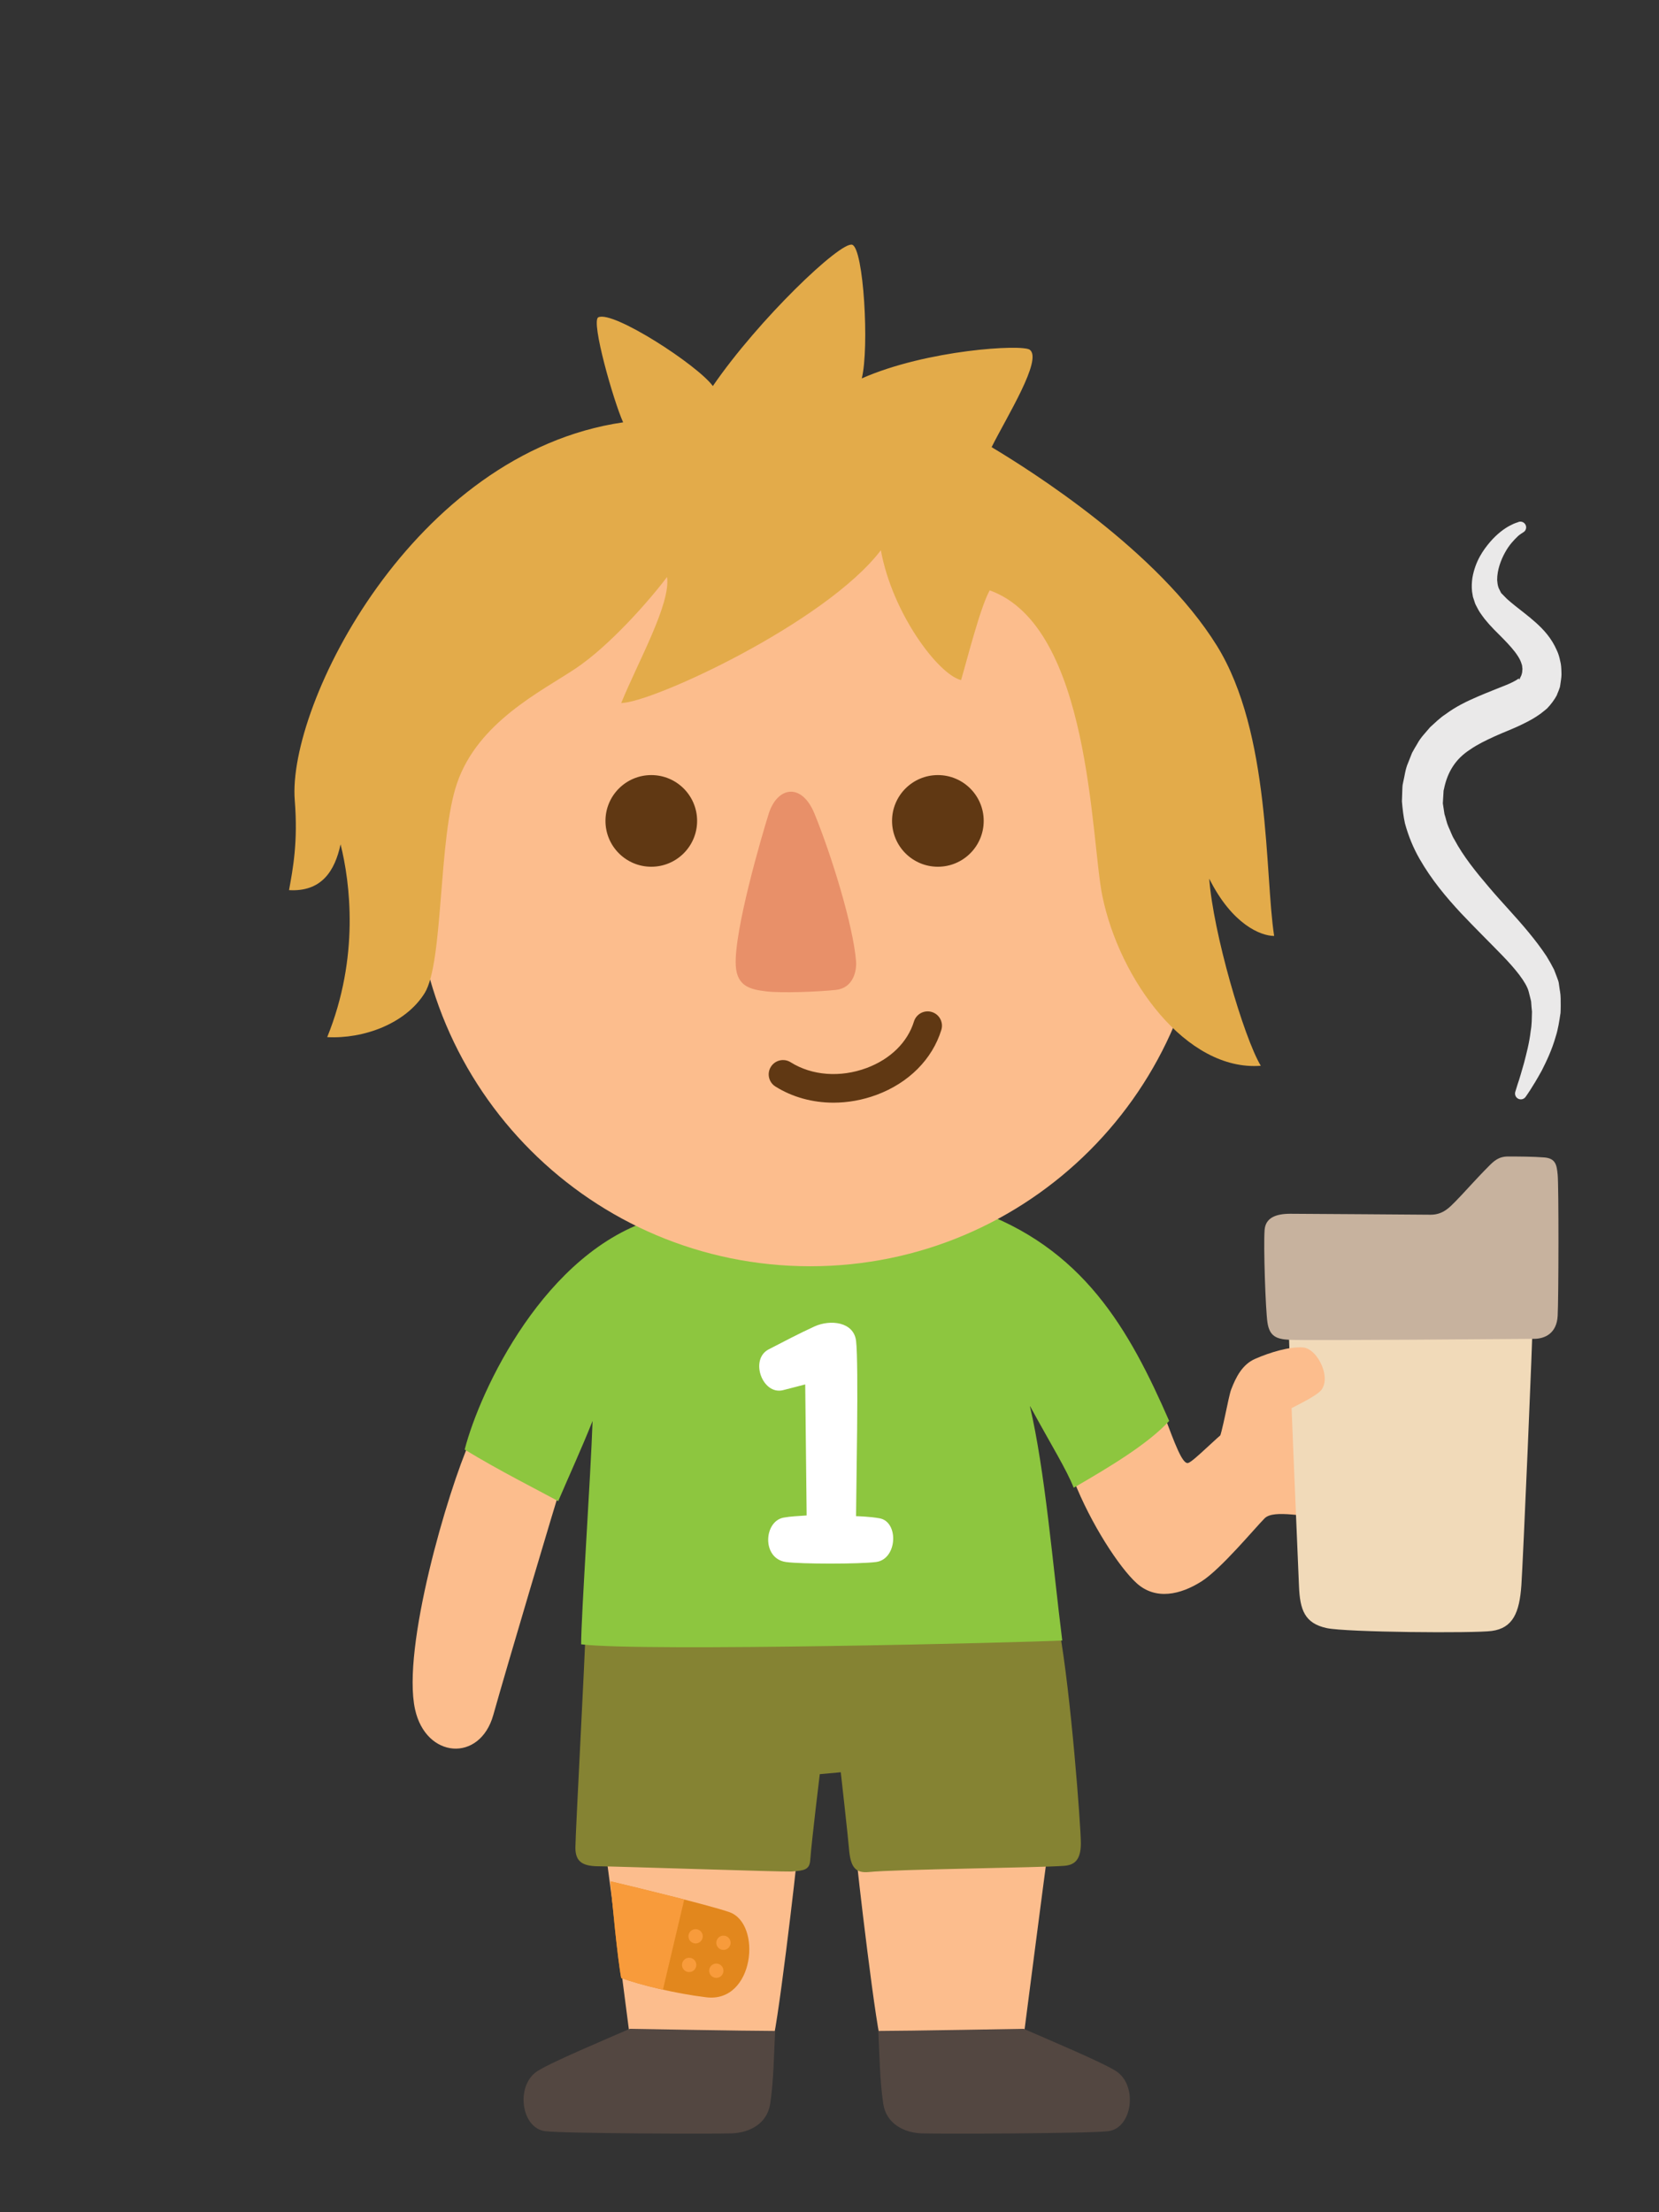 <?xml version="1.0" encoding="utf-8"?>
<!-- Generator: Adobe Illustrator 16.0.0, SVG Export Plug-In . SVG Version: 6.00 Build 0)  -->
<!DOCTYPE svg PUBLIC "-//W3C//DTD SVG 1.1//EN" "http://www.w3.org/Graphics/SVG/1.1/DTD/svg11.dtd">
<svg version="1.1" id="Layer_1" xmlns="http://www.w3.org/2000/svg" xmlns:xlink="http://www.w3.org/1999/xlink" x="0px" y="0px"
	 width="210px" height="280px" viewBox="0 0 210 280" enable-background="new 0 0 210 280" xml:space="preserve">
<rect x="0" y="0" width="210" height="280" fill="#333333" stroke="none"/>
<g>
	<path fill="#FCBD8D" d="M132.654,234.222c-0.183,1.087-3.081,23.562-3.081,23.562s-17.4,0.906-17.943,0.906
		s-3.263-23.199-3.263-24.107L132.654,234.222z"/>
	<path fill="#534741" d="M129.573,256.787c2.898,1.269,9.954,4.228,11.689,5.347c2.811,1.812,2.084,7.25-0.996,7.612
		c-2.577,0.304-21.652,0.354-23.653,0.272c-2.175-0.09-4.41-1.202-4.804-3.715c-0.452-2.901-0.482-6.466-0.633-9.246
		C114.529,257.058,129.573,256.787,129.573,256.787"/>
	<path fill="#FCBD8D" d="M76.642,234.222c0.181,1.087,3.081,23.562,3.081,23.562s17.4,0.906,17.943,0.906s3.263-23.199,3.263-24.107
		L76.642,234.222z"/>
	<path fill="#534741" d="M79.723,256.787c-2.9,1.269-9.954,4.228-11.689,5.347c-2.811,1.812-2.086,7.25,0.996,7.612
		c2.577,0.304,21.652,0.354,23.652,0.272c2.176-0.09,4.411-1.202,4.805-3.715c0.452-2.901,0.482-6.466,0.633-9.246
		C94.767,257.058,79.723,256.787,79.723,256.787"/>
	<path fill="#E2871D" d="M77.276,238.118c3.807,0.906,12.609,3.051,15.044,3.898c4.169,1.449,3.172,11.508-2.899,10.783
		c-3.785-0.453-8.338-1.541-10.785-2.447C78.182,247.996,77.458,240.476,77.276,238.118"/>
	<path fill="#F89B3B" d="M91.576,249.434c0,0.501-0.405,0.906-0.906,0.906c-0.5,0-0.905-0.405-0.905-0.906
		c0-0.5,0.405-0.905,0.905-0.905C91.17,248.528,91.576,248.934,91.576,249.434"/>
	<path fill="#F89B3B" d="M88.141,248.7c0,0.501-0.406,0.906-0.906,0.906s-0.906-0.405-0.906-0.906c0-0.5,0.406-0.906,0.906-0.906
		S88.141,248.2,88.141,248.7"/>
	<path fill="#F89B3B" d="M92.482,245.899c0,0.501-0.405,0.906-0.905,0.906s-0.906-0.405-0.906-0.906s0.406-0.906,0.906-0.906
		S92.482,245.398,92.482,245.899"/>
	<path fill="#F89B3B" d="M88.957,245.075c0,0.501-0.405,0.906-0.905,0.906c-0.502,0-0.906-0.405-0.906-0.906
		c0-0.5,0.404-0.906,0.906-0.906C88.551,244.169,88.957,244.575,88.957,245.075"/>
	<g>
		<defs>
			<path id="SVGID_1_" d="M78.634,250.353c2.448,0.906,7.002,1.995,10.786,2.447c6.072,0.725,7.068-9.335,2.9-10.784
				c-2.435-0.847-11.238-2.991-15.045-3.897C77.458,240.474,78.182,247.997,78.634,250.353"/>
		</defs>
		<clipPath id="SVGID_2_">
			<use xlink:href="#SVGID_1_"  overflow="visible"/>
		</clipPath>
		<polygon clip-path="url(#SVGID_2_)" fill="#F89B3B" points="76.46,237.665 86.792,239.659 83.71,252.709 76.46,250.715 		"/>
	</g>
	<path fill="#858333" d="M74.104,206.672c0,1.935-1.27,25.495-1.27,27.187c0,1.934,1.088,2.356,3.082,2.356
		c1.529,0,23.466,0.722,24.228,0.666c1.69-0.122,2.327-0.222,2.417-1.45c0.182-2.479,1.208-10.875,1.208-10.875l2.658-0.242
		c0,0,0.933,8.317,1.028,9.545c0.18,2.356,0.724,3.263,2.537,3.082c3.605-0.36,21.568-0.543,24.711-0.785
		c1.241-0.094,2.113-0.666,2.113-2.84c0-2.175-1.27-19.031-2.719-27.007L74.104,206.672z"/>
	<path fill="#FCBD8D" d="M147.269,178.882c1.45,3.867,2.417,6.523,3.142,6.283c0.725-0.241,3.566-3.221,4.834-4.108
		c2.416-1.692,9.666-3.625,12.084-4.592c0.482,4.108,0.482,11.358,0.724,15.467c-2.658,0.242-6.767-0.966-7.974,0.242
		c-1.209,1.208-5.514,6.407-7.977,7.976c-2.658,1.69-5.8,2.416-8.217,0.24c-2.162-1.945-5.801-7.49-7.975-13.05
		C139.052,184.682,145.094,180.332,147.269,178.882"/>
	<path fill="#F1DAB9" d="M163.098,166.434c0,3.625,1.241,32.114,1.33,34.317c0.121,3.021,0.725,4.713,3.504,5.316
		c2.49,0.541,18.667,0.668,20.902,0.362c2.66-0.362,3.506-2.296,3.746-5.8c0.203-2.915,1.451-31.658,1.451-34.196
		C190.286,166.192,167.932,166.555,163.098,166.434"/>
	<path fill="#C7B29E" d="M163.34,153.626c-1.812,0-3.143,0.482-3.264,2.054c-0.156,2.054,0.121,10.15,0.363,11.722
		c0.26,1.688,1.086,2.099,2.779,2.175c2.658,0.12,29.482-0.121,30.934-0.121s2.899-0.726,3.021-2.9s0.146-16.436,0-17.883
		c-0.121-1.209-0.241-2.055-1.69-2.176c-1.347-0.112-3.384-0.12-4.593-0.12c-1.208,0-1.813,0.604-2.417,1.208
		c-1.672,1.67-3.263,3.505-4.229,4.471c-0.735,0.735-1.571,1.691-3.141,1.691C179.989,153.746,165.64,153.626,163.34,153.626"/>
	<path fill="#FCBD8D" d="M154.157,182.626c0.604-1.329,1.321-5.805,1.691-6.768c0.604-1.57,1.41-3.16,3.021-3.866
		c1.934-0.845,4.328-1.558,6.041-1.449c1.934,0.121,3.867,4.229,2.055,5.679c-1.44,1.152-4.351,2.295-4.955,2.899
		C161.407,179.728,154.157,182.626,154.157,182.626"/>
	<path fill="#EAE9E9" d="M192.784,67.396c0.04-0.005-0.391,0.206-0.725,0.55c-0.396,0.386-1.018,1.011-1.541,1.972
		c-0.52,0.931-1.016,2.227-1.004,3.5c0.02,0.311,0.061,0.611,0.147,0.883l0.07,0.197l0.017,0.047l0.008,0.026l0.002,0.013
		c0.049,0.14-0.062-0.179-0.045-0.138l0.077,0.156l0.157,0.315l0.08,0.158l0.066,0.058c0.215,0.219,0.436,0.444,0.662,0.673
		c0.306,0.279,0.658,0.566,1.039,0.875c0.771,0.619,1.672,1.279,2.62,2.128c0.937,0.847,1.98,1.928,2.673,3.552
		c0.188,0.393,0.309,0.827,0.402,1.283c0.125,0.448,0.145,0.907,0.158,1.374c0.038,0.478-0.031,0.913-0.098,1.36l-0.049,0.336
		l-0.029,0.17l-0.014,0.084l-0.156,0.439l-0.181,0.436c-0.014,0.158-0.483,0.914-0.93,1.429l-0.353,0.392l-0.271,0.227l-0.553,0.439
		c-0.723,0.525-1.43,0.91-2.082,1.227c-1.313,0.669-2.571,1.111-3.709,1.633c-1.141,0.52-2.221,1.045-3.116,1.67
		c-1.881,1.206-2.896,2.873-3.332,5.042l-0.052,0.197c-0.006,0.062,0.043-0.446,0.021-0.216l-0.003,0.033l-0.003,0.064l-0.008,0.131
		l-0.03,0.524l-0.062,1.046l0.207,1.357c0.184,0.535,0.265,1.078,0.505,1.614c0.261,0.532,0.417,1.081,0.747,1.606
		c1.139,2.137,2.761,4.14,4.408,6.066c1.644,1.943,3.414,3.754,4.998,5.687c0.795,0.964,1.56,1.958,2.256,3.01
		c0.34,0.552,0.662,1.125,0.957,1.706c0.125,0.331,0.252,0.658,0.375,0.982l0.088,0.244l0.043,0.121l0.021,0.061l0.012,0.031
		l0.049,0.197l0.058,0.391c0.062,0.556,0.183,0.953,0.19,1.604c0.007,0.632,0.017,1.263-0.015,1.843
		c-0.161,1.067-0.313,2.07-0.596,2.947c-0.505,1.786-1.194,3.186-1.765,4.324c-1.221,2.229-2.071,3.372-2.071,3.372
		c-0.239,0.327-0.698,0.401-1.027,0.161c-0.257-0.188-0.356-0.52-0.27-0.81c0,0,0.103-0.333,0.294-0.959
		c0.22-0.612,0.48-1.526,0.807-2.672c0.294-1.149,0.678-2.534,0.854-4.094c0.144-0.778,0.138-1.586,0.16-2.421
		c-0.035-0.374-0.078-0.725-0.097-1.096c0.013-0.16-0.063-0.422-0.126-0.672c-0.064-0.25-0.126-0.502-0.191-0.757
		c-0.299-1.198-1.752-2.946-3.321-4.569c-1.61-1.662-3.423-3.442-5.278-5.405c-1.837-1.979-3.697-4.181-5.232-6.867
		c-0.769-1.341-1.396-2.845-1.836-4.472c-0.194-0.856-0.309-1.889-0.383-2.777l0.035-1.048l0.018-0.524l0.006-0.131l0.003-0.066
		v-0.032l0.026-0.28l0.062-0.316c0.204-0.836,0.27-1.685,0.641-2.506l0.487-1.234c0.204-0.394,0.44-0.774,0.669-1.159
		c0.421-0.798,1.062-1.42,1.622-2.097c0.633-0.574,1.259-1.193,1.942-1.635c1.334-0.994,2.738-1.658,4.058-2.228
		c1.33-0.574,2.58-1.046,3.646-1.482c0.543-0.219,0.992-0.45,1.322-0.651l0.217-0.144l0.11-0.065
		c-0.017,0.005-0.03,0.016-0.04,0.031c-0.045,0.021-0.02,0.348,0.158-0.111l0.207-0.424l0.013-0.027
		c-0.057,0.162,0.144-0.4-0.124,0.357l0.006-0.033l0.014-0.062l0.031-0.124c0.043-0.167,0.112-0.338,0.098-0.481
		c0.013-0.15,0.049-0.307,0.009-0.451c-0.008-0.146-0.017-0.301-0.083-0.458c-0.35-1.308-1.999-2.873-3.531-4.413
		c-0.395-0.401-0.773-0.834-1.148-1.293c-0.184-0.229-0.363-0.498-0.537-0.74c-0.17-0.227-0.381-0.637-0.541-0.947l-0.121-0.248
		l-0.055-0.168l-0.109-0.336l-0.055-0.164c0.01,0.026-0.106-0.305-0.06-0.18l-0.006-0.029l-0.011-0.06l-0.021-0.119l-0.078-0.471
		c-0.072-0.623-0.035-1.205,0.041-1.745c0.373-2.141,1.385-3.548,2.271-4.583c0.904-1.034,1.786-1.665,2.461-2.022
		c0.75-0.4,1-0.404,1.023-0.437c0.359-0.179,0.793-0.032,0.973,0.325C193.289,66.782,193.141,67.218,192.784,67.396"/>
	<path fill="#FCBD8D" d="M59.544,182.265c-2.899,6.525-8.7,26.342-7.009,34.075c1.367,6.251,8.217,6.767,9.908,0.726
		c1.692-6.042,7.734-26.343,8.941-30.209C67.276,184.682,63.895,183.715,59.544,182.265"/>
	<path fill="#8DC63F" d="M82.986,154.23c-14.017,4.108-22.233,21.75-24.167,29.242c4.352,2.657,9.184,5.075,11.842,6.526
		c1.45-3.383,2.9-6.525,4.35-10.151c-0.241,7.008-1.449,24.649-1.449,28.274c7.734,0.967,56.55-0.24,60.9-0.482
		c-1.209-9.667-2.176-21.51-4.109-29.725c2.9,5.315,4.592,7.975,5.559,10.391c4.592-2.657,9.426-5.559,12.084-8.458
		c-5.074-11.601-10.875-21.992-24.893-26.825C119.272,151.702,87.861,152.802,82.986,154.23"/>
	<path fill="#FFFFFF" d="M101.926,175.227c-0.725,0.181-1.359,0.362-2.811,0.726c-2.612,0.652-4.258-3.897-1.812-5.166
		c1.587-0.824,4.026-2.094,5.8-2.9c1.994-0.906,4.955-0.598,5.258,1.812c0.361,2.899,0,19.756,0,22.203c0,0,1.713,0.035,2.989,0.271
		c2.447,0.453,2.249,5.176-0.452,5.529c-2.084,0.271-9.517,0.271-11.42,0c-3.072-0.44-2.809-5.166-0.271-5.621
		c0.91-0.162,1.722-0.18,2.9-0.271L101.926,175.227z"/>
	<path fill="#FCBD8D" d="M152.585,110.246c0,27.628-22.396,50.024-50.024,50.024c-27.627,0-50.025-22.396-50.025-50.024
		c0-27.627,22.398-50.024,50.025-50.024C130.19,60.222,152.585,82.619,152.585,110.246"/>
	<path fill="#603813" d="M105.506,139.565c-2.639,0-5.197-0.691-7.354-2.046c-0.847-0.533-1.103-1.652-0.569-2.499
		c0.532-0.848,1.652-1.102,2.498-0.571c2.692,1.692,6.285,1.964,9.614,0.728c3.002-1.114,5.188-3.26,5.996-5.889
		c0.294-0.955,1.31-1.494,2.265-1.199c0.957,0.295,1.494,1.309,1.2,2.266c-1.144,3.714-4.131,6.711-8.198,8.221
		C109.172,139.238,107.321,139.565,105.506,139.565"/>
	<path fill="#E89069" d="M97.304,102.996c1.088-3.442,4.169-3.987,5.8,0c2.135,5.217,4.895,14.138,5.258,18.669
		c0.098,1.229-0.363,3.385-2.539,3.625c-2.174,0.242-6.948,0.423-8.881,0.182c-1.933-0.242-3.66-0.608-3.807-3.263
		C92.894,117.798,96.491,105.572,97.304,102.996"/>
	<path fill="#603813" d="M124.519,103.902c0,3.204-2.597,5.801-5.8,5.801c-3.204,0-5.801-2.597-5.801-5.801
		c0-3.203,2.597-5.8,5.801-5.8C121.922,98.103,124.519,100.699,124.519,103.902"/>
	<path fill="#603813" d="M88.242,103.902c0,3.204-2.596,5.801-5.8,5.801s-5.801-2.597-5.801-5.801c0-3.203,2.597-5.8,5.801-5.8
		S88.242,100.699,88.242,103.902"/>
	<path fill="#E3AB4A" d="M78.877,53.455c-1.207-2.658-4.107-12.81-3.143-13.291c1.834-0.917,12.567,6.042,14.5,8.699
		c5.801-8.458,16.193-18.367,17.643-17.884c1.45,0.484,2.175,13.051,1.208,16.916c8.218-3.625,20.3-4.349,21.269-3.625
		c1.64,1.23-2.901,8.459-4.834,12.326c4.834,2.899,21.024,13.049,28.516,25.133c6.857,11.062,6.042,29,7.25,36.734
		c-1.691,0-5.316-1.449-8.217-7.25c0.484,6.766,4.351,20.057,6.525,23.682c-9.425,0.726-17.884-10.875-20.059-21.506
		c-1.48-7.244-1.449-34.076-14.258-38.668c-1.209,2.174-2.9,8.942-3.625,11.358c-2.9-0.726-8.7-8.459-10.15-16.435
		c-7.008,9.185-29,19.334-32.867,19.334c2.176-5.315,6.283-12.565,5.801-15.949c-2.176,2.9-7.25,8.699-11.601,11.6
		s-12.325,6.766-14.981,14.5c-2.404,6.992-1.692,22.719-4.109,26.584c-2.417,3.866-7.734,5.801-12.325,5.557
		c4.108-10.149,2.899-19.574,1.69-24.407c-0.725,3.383-2.416,6.042-6.524,5.801c0.483-2.659,1.149-6.06,0.726-11.358
		C36.344,89.224,52.294,57.321,78.877,53.455"/>
</g>
</svg>